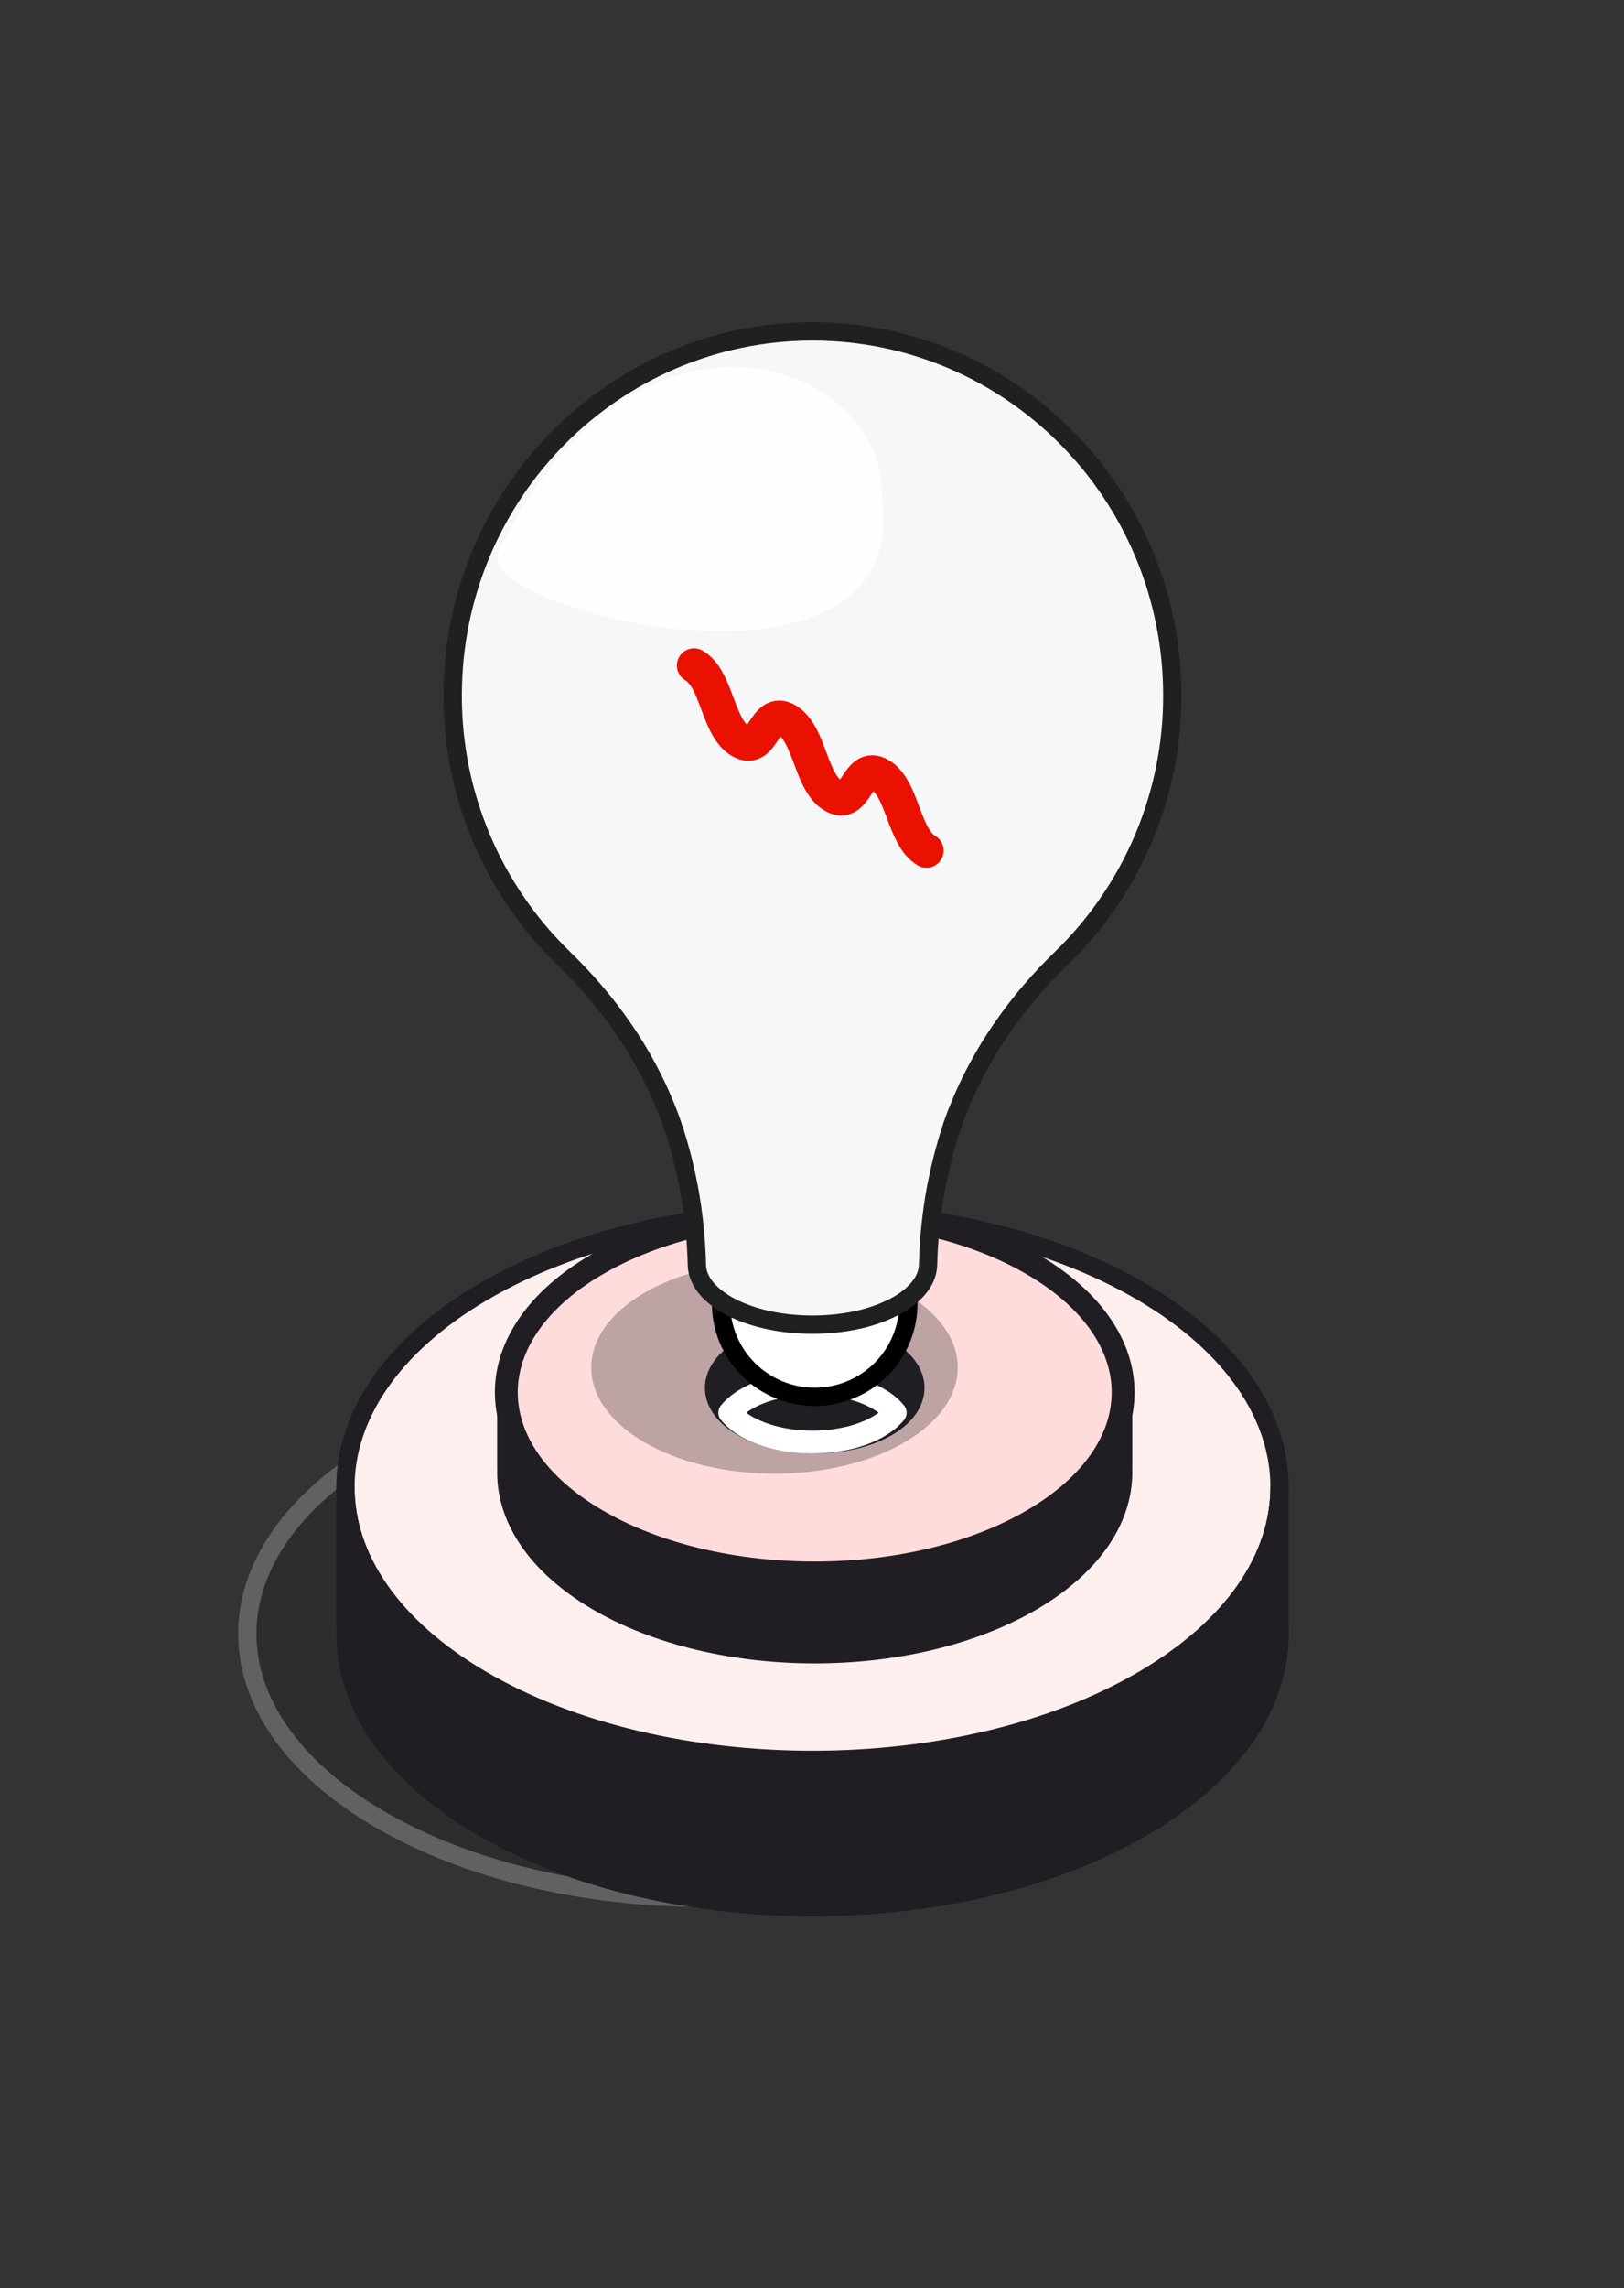 <?xml version="1.0" encoding="UTF-8"?>
<svg xmlns="http://www.w3.org/2000/svg" width="71" height="100" viewBox="0 0 71 100" fill="none">
  <rect x="0" y="0" width="71" height="100" fill="#333333" stroke="none"/>
  <g opacity="0.3">
    <path d="M30.832 59.872C36.008 59.872 41.162 61.026 45.072 63.312C48.982 65.598 50.852 68.543 50.852 71.409C50.852 74.275 48.982 77.22 45.072 79.507C41.162 81.792 36.008 82.947 30.832 82.947C25.656 82.947 20.502 81.792 16.592 79.507C12.68 77.22 10.812 74.275 10.812 71.409C10.812 68.543 12.68 65.598 16.592 63.311C20.502 61.026 25.656 59.871 30.832 59.871V59.872Z" fill="#201D23"></path>
    <path d="M30.832 59.872C36.008 59.872 41.162 61.026 45.072 63.312C48.982 65.598 50.852 68.543 50.852 71.409C50.852 74.275 48.982 77.22 45.072 79.507C41.162 81.792 36.008 82.947 30.832 82.947C25.656 82.947 20.502 81.792 16.592 79.507C12.68 77.22 10.812 74.275 10.812 71.409C10.812 68.543 12.68 65.598 16.592 63.311C20.502 61.026 25.656 59.871 30.832 59.871V59.872Z" stroke="#CFCED0" stroke-width="0.8"></path>
  </g>
  <path fill-rule="evenodd" clip-rule="evenodd" d="M21.08 56.484C29.05 51.786 41.993 51.786 49.963 56.484C57.933 61.182 57.933 68.811 49.963 73.509C41.993 78.207 29.05 78.207 21.08 73.509C13.109 68.811 13.109 61.182 21.08 56.484Z" fill="white"></path>
  <path fill-rule="evenodd" clip-rule="evenodd" d="M21.08 56.484C29.05 51.786 41.993 51.786 49.963 56.484C57.933 61.182 57.933 68.811 49.963 73.509C41.993 78.207 29.05 78.207 21.08 73.509C13.109 68.811 13.109 61.182 21.08 56.484Z" fill="#FDEFEE" stroke="#201D23" stroke-width="0.8" stroke-linecap="round" stroke-linejoin="round"></path>
  <path fill-rule="evenodd" clip-rule="evenodd" d="M26.083 55.27C31.346 52.19 39.892 52.19 45.155 55.27C50.418 58.352 50.418 63.354 45.155 66.435C39.892 69.515 31.346 69.515 26.083 66.435C20.82 63.355 20.82 58.351 26.083 55.27Z" fill="#FFDCDC"></path>
  <path d="M26.083 55.27C31.346 52.19 39.892 52.19 45.155 55.27C50.418 58.352 50.418 63.354 45.155 66.435C39.892 69.515 31.346 69.515 26.083 66.435C20.82 63.355 20.82 58.351 26.083 55.27Z" stroke="#201D23" stroke-linecap="round" stroke-linejoin="round"></path>
  <g opacity="0.3">
    <path fill-rule="evenodd" clip-rule="evenodd" d="M28.194 56.49C31.321 54.68 36.399 54.68 39.526 56.49C42.654 58.3 42.654 61.238 39.526 63.048C36.399 64.858 31.321 64.858 28.194 63.048C25.067 61.238 25.067 58.299 28.194 56.489V56.49Z" fill="#201D23"></path>
  </g>
  <path fill-rule="evenodd" clip-rule="evenodd" d="M32.579 58.983C34.257 58.058 36.981 58.058 38.659 58.983C40.337 59.907 40.337 61.408 38.659 62.332C36.981 63.256 34.257 63.256 32.579 62.332C30.901 61.408 30.901 59.907 32.579 58.982V58.983Z" fill="#201D23"></path>
  <path d="M32.579 58.983C34.257 58.058 36.981 58.058 38.659 58.983C40.337 59.907 40.337 61.408 38.659 62.332C36.981 63.256 34.257 63.256 32.579 62.332C30.901 61.408 30.901 59.907 32.579 58.982V58.983Z" stroke="#201D23" stroke-linecap="round" stroke-linejoin="round"></path>
  <path fill-rule="evenodd" clip-rule="evenodd" d="M31.906 61.742C32.098 61.504 32.372 61.282 32.73 61.087C34.27 60.25 36.772 60.25 38.312 61.087C38.67 61.281 38.945 61.504 39.136 61.742C38.945 61.979 38.67 62.202 38.312 62.396C36.772 63.234 34.271 63.234 32.73 62.396C32.415 62.234 32.135 62.012 31.906 61.742Z" fill="#201D23"></path>
  <path d="M31.906 61.742C32.098 61.504 32.372 61.282 32.73 61.087C34.27 60.25 36.772 60.25 38.312 61.087C38.67 61.281 38.945 61.504 39.136 61.742C38.945 61.979 38.67 62.202 38.312 62.396C36.772 63.234 34.271 63.234 32.73 62.396C32.415 62.234 32.135 62.012 31.906 61.742Z" stroke="white" stroke-linecap="round" stroke-linejoin="round"></path>
  <path fill-rule="evenodd" clip-rule="evenodd" d="M55.941 71.101H55.933C56.081 74.261 54.091 77.449 49.963 79.858C41.993 84.51 29.05 84.51 21.08 79.858C16.952 77.449 14.962 74.261 15.11 71.101H15.102V64.997C15.102 68.048 17.094 71.1 21.08 73.426C29.05 78.078 41.993 78.078 49.963 73.426C53.949 71.1 55.941 68.048 55.941 64.996V71.101Z" fill="#201D23"></path>
  <path d="M55.941 71.101H55.933C56.081 74.261 54.091 77.449 49.963 79.858C41.993 84.51 29.05 84.51 21.08 79.858C16.952 77.449 14.962 74.261 15.11 71.101H15.102V64.997C15.102 68.048 17.094 71.1 21.08 73.426C29.05 78.078 41.993 78.078 49.963 73.426C53.949 71.1 55.941 68.048 55.941 64.996V71.101Z" stroke="#201D23" stroke-width="0.8" stroke-linecap="round" stroke-linejoin="round"></path>
  <path fill-rule="evenodd" clip-rule="evenodd" d="M49.102 64.143H49.097C49.194 66.248 47.88 68.37 45.155 69.975C39.892 73.073 31.346 73.073 26.083 69.975C23.358 68.37 22.043 66.248 22.141 64.143H22.136V60.853C22.136 62.886 23.452 64.918 26.083 66.467C31.346 69.565 39.892 69.565 45.155 66.467C47.786 64.917 49.102 62.886 49.102 60.854V64.143Z" fill="#201D23"></path>
  <path d="M49.102 64.143H49.097C49.194 66.248 47.88 68.37 45.155 69.975C39.892 73.073 31.346 73.073 26.083 69.975C23.358 68.37 22.043 66.248 22.141 64.143H22.136V60.853C22.136 62.886 23.452 64.918 26.083 66.467C31.346 69.565 39.892 69.565 45.155 66.467C47.786 64.917 49.102 62.886 49.102 60.854V64.143Z" stroke="#201D23" stroke-width="0.8" stroke-linecap="round" stroke-linejoin="round"></path>
  <path d="M35.619 45.667C36.657 45.667 37.673 46.397 38.451 47.743C39.223 49.077 39.714 50.948 39.714 53.036V56.962C39.714 58.009 39.314 59.054 38.515 59.852C37.746 60.618 36.705 61.048 35.619 61.048C34.533 61.048 33.492 60.618 32.723 59.852C32.343 59.473 32.041 59.023 31.835 58.527C31.629 58.031 31.524 57.499 31.525 56.962V53.036C31.525 50.948 32.015 49.077 32.787 47.743C33.565 46.398 34.581 45.668 35.619 45.667Z" fill="white" stroke="black" stroke-width="0.8"></path>
  <path d="M41.896 48.481C42.89 45.981 44.466 43.755 46.402 41.881C47.941 40.391 49.163 38.605 49.996 36.632C50.83 34.658 51.257 32.537 51.252 30.395C51.252 21.607 44.209 14.486 35.522 14.485C26.834 14.486 19.792 21.607 19.792 30.393C19.787 32.535 20.214 34.656 21.047 36.63C21.88 38.603 23.102 40.389 24.64 41.88C26.573 43.753 28.151 45.976 29.144 48.475C29.27 48.79 29.384 49.109 29.489 49.433C29.742 50.223 29.947 51.026 30.102 51.844H30.106C30.316 52.966 30.437 54.103 30.466 55.245C30.466 55.805 30.796 56.359 31.461 56.824C31.607 56.926 31.769 57.027 31.947 57.12C32.933 57.636 34.225 57.895 35.519 57.895H35.521C36.169 57.895 36.815 57.83 37.423 57.701C38.004 57.584 38.567 57.388 39.096 57.12C39.226 57.051 39.348 56.98 39.46 56.907C40.2 56.419 40.574 55.836 40.574 55.246C40.605 54.105 40.725 52.967 40.935 51.845H40.939C41.095 51.025 41.301 50.222 41.552 49.433C41.654 49.111 41.769 48.793 41.895 48.48V48.482L41.896 48.481Z" fill="#F5F7F8" stroke="#202021" stroke-width="0.8" stroke-linecap="round" stroke-linejoin="round"></path>
  <path d="M30.343 29.085C31.36 29.682 31.36 31.797 32.375 32.393C33.391 32.994 33.391 30.878 34.405 31.473C35.421 32.072 35.421 34.189 36.436 34.785C37.455 35.383 37.455 33.27 38.472 33.865C39.487 34.464 39.487 36.579 40.504 37.175" stroke="#EB1100" stroke-width="1.5" stroke-linecap="round" stroke-linejoin="round"></path>
  <path d="M21.775 24.152C20.727 26.716 39.91 31.444 38.557 21.76C38.747 15.652 27.672 11.837 21.775 24.152Z" fill="#FFFEFE"></path>
</svg>
